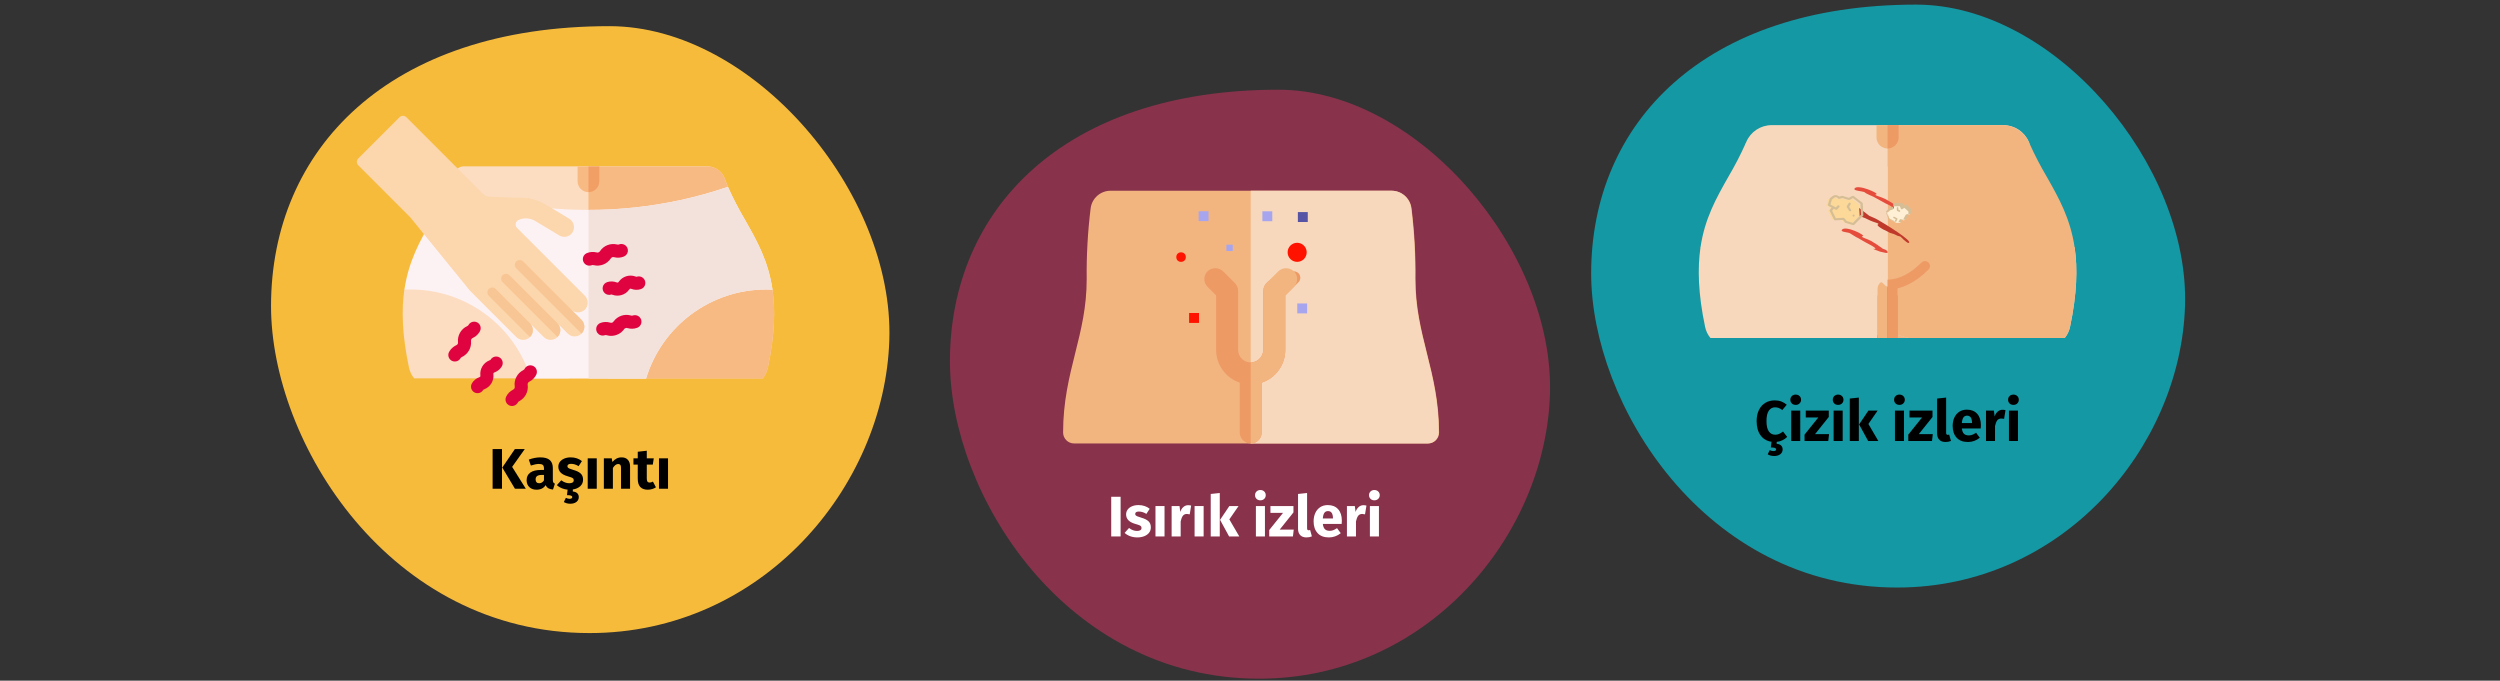 <?xml version="1.0" encoding="UTF-8"?>
<svg xmlns="http://www.w3.org/2000/svg" xmlns:xlink="http://www.w3.org/1999/xlink" width="786px" height="214px" viewBox="0 0 786 214" version="1.1">
  <rect x="0" y="0" width="786" height="214" fill="#333333" stroke="none"/>
  <title>filzlausbefall-symptome-tr</title>
  <g id="Page-1" stroke="none" stroke-width="1" fill="none" fill-rule="evenodd">
    <g id="vorlage" transform="translate(-123, -24324)">
      <g id="filzlausbefall-symptome-tr" transform="translate(123, 24324.853)">
        <rect id="Rectangle" x="0" y="0" width="786" height="212.526"></rect>
        <path d="M395.844,212.526 C448.354,212.526 485.835,168.111 487.306,123.167 C488.776,78.224 445.915,27.351 401.904,27.351 C334.418,27.351 298.658,65.013 298.658,112.764 C298.658,154.299 334.698,212.526 395.844,212.526 Z" id="Oval-Copy-4" fill="#88324C" fill-rule="nonzero"></path>
        <g id="Isırık-izleri" transform="translate(349.369, 153.208)" fill="#FFFFFF" fill-rule="nonzero">
          <polygon id="Path" points="2.952 2.124 2.952 14.598 0 14.598 0 2.124"></polygon>
          <path d="M8.586,4.734 C9.27,4.734 9.912,4.836 10.512,5.04 C11.112,5.244 11.64,5.532 12.096,5.904 L11.052,7.506 C10.272,7.014 9.486,6.768 8.694,6.768 C8.322,6.768 8.037,6.831 7.839,6.957 C7.641,7.083 7.542,7.26 7.542,7.488 C7.542,7.668 7.587,7.815 7.677,7.929 C7.767,8.043 7.95,8.16 8.226,8.28 C8.502,8.4 8.928,8.544 9.504,8.712 C10.5,9 11.241,9.375 11.727,9.837 C12.213,10.299 12.456,10.938 12.456,11.754 C12.456,12.402 12.27,12.963 11.898,13.437 C11.526,13.911 11.016,14.274 10.368,14.526 C9.72,14.778 9,14.904 8.208,14.904 C7.404,14.904 6.657,14.778 5.967,14.526 C5.277,14.274 4.692,13.926 4.212,13.482 L5.598,11.934 C6.402,12.558 7.248,12.87 8.136,12.87 C8.568,12.87 8.907,12.792 9.153,12.636 C9.399,12.48 9.522,12.258 9.522,11.97 C9.522,11.742 9.474,11.562 9.378,11.43 C9.282,11.298 9.096,11.175 8.82,11.061 C8.544,10.947 8.106,10.806 7.506,10.638 C6.558,10.362 5.85,9.978 5.382,9.486 C4.914,8.994 4.68,8.382 4.68,7.65 C4.68,7.098 4.839,6.603 5.157,6.165 C5.475,5.727 5.931,5.379 6.525,5.121 C7.119,4.863 7.806,4.734 8.586,4.734 Z" id="Path"></path>
          <polygon id="Path" points="16.758 5.04 16.758 14.598 13.914 14.598 13.914 5.04"></polygon>
          <path d="M24.174,4.77 C24.522,4.77 24.84,4.812 25.128,4.896 L24.678,7.65 C24.318,7.566 24.03,7.524 23.814,7.524 C23.25,7.524 22.821,7.719 22.527,8.109 C22.233,8.499 22.002,9.084 21.834,9.864 L21.834,14.598 L18.99,14.598 L18.99,5.04 L21.474,5.04 L21.708,6.894 C21.924,6.234 22.251,5.715 22.689,5.337 C23.127,4.959 23.622,4.77 24.174,4.77 Z" id="Path"></path>
          <polygon id="Path" points="29.052 5.04 29.052 14.598 26.208 14.598 26.208 5.04"></polygon>
          <path d="M34.128,0.936 L34.128,14.598 L31.284,14.598 L31.284,1.242 L34.128,0.936 Z M40.032,5.04 L37.134,9.234 L40.266,14.598 L37.062,14.598 L34.218,9.378 L37.134,5.04 L40.032,5.04 Z" id="Shape"></path>
          <path d="M48.33,5.04 L48.33,14.598 L45.486,14.598 L45.486,5.04 L48.33,5.04 Z M46.89,0 C47.382,0 47.787,0.153 48.105,0.459 C48.423,0.765 48.582,1.152 48.582,1.62 C48.582,2.088 48.423,2.475 48.105,2.781 C47.787,3.087 47.382,3.24 46.89,3.24 C46.398,3.24 45.996,3.087 45.684,2.781 C45.372,2.475 45.216,2.088 45.216,1.62 C45.216,1.152 45.372,0.765 45.684,0.459 C45.996,0.153 46.398,0 46.89,0 Z" id="Shape"></path>
          <polygon id="Path" points="57.294 5.04 57.294 7.038 52.974 12.438 57.384 12.438 57.132 14.598 49.68 14.598 49.68 12.582 54.018 7.182 50.058 7.182 50.058 5.04"></polygon>
          <path d="M61.362,14.904 C60.534,14.904 59.889,14.667 59.427,14.193 C58.965,13.719 58.734,13.044 58.734,12.168 L58.734,1.242 L61.578,0.936 L61.578,12.06 C61.578,12.456 61.74,12.654 62.064,12.654 C62.232,12.654 62.388,12.624 62.532,12.564 L63.09,14.58 C62.574,14.796 61.998,14.904 61.362,14.904 Z" id="Path"></path>
          <path d="M72.504,9.63 C72.504,10.026 72.486,10.368 72.45,10.656 L66.528,10.656 C66.624,11.46 66.852,12.024 67.212,12.348 C67.572,12.672 68.07,12.834 68.706,12.834 C69.09,12.834 69.462,12.765 69.822,12.627 C70.182,12.489 70.572,12.276 70.992,11.988 L72.162,13.572 C71.046,14.46 69.804,14.904 68.436,14.904 C66.888,14.904 65.7,14.448 64.872,13.536 C64.044,12.624 63.63,11.4 63.63,9.864 C63.63,8.892 63.804,8.019 64.152,7.245 C64.5,6.471 65.01,5.859 65.682,5.409 C66.354,4.959 67.158,4.734 68.094,4.734 C69.474,4.734 70.554,5.166 71.334,6.03 C72.114,6.894 72.504,8.094 72.504,9.63 Z M69.714,8.82 C69.69,7.356 69.174,6.624 68.166,6.624 C67.674,6.624 67.293,6.804 67.023,7.164 C66.753,7.524 66.588,8.118 66.528,8.946 L69.714,8.946 L69.714,8.82 Z" id="Shape"></path>
          <path d="M79.29,4.77 C79.638,4.77 79.956,4.812 80.244,4.896 L79.794,7.65 C79.434,7.566 79.146,7.524 78.93,7.524 C78.366,7.524 77.937,7.719 77.643,8.109 C77.349,8.499 77.118,9.084 76.95,9.864 L76.95,14.598 L74.106,14.598 L74.106,5.04 L76.59,5.04 L76.824,6.894 C77.04,6.234 77.367,5.715 77.805,5.337 C78.243,4.959 78.738,4.77 79.29,4.77 Z" id="Path"></path>
          <path d="M84.168,5.04 L84.168,14.598 L81.324,14.598 L81.324,5.04 L84.168,5.04 Z M82.728,0 C83.22,0 83.625,0.153 83.943,0.459 C84.261,0.765 84.42,1.152 84.42,1.62 C84.42,2.088 84.261,2.475 83.943,2.781 C83.625,3.087 83.22,3.24 82.728,3.24 C82.236,3.24 81.834,3.087 81.522,2.781 C81.21,2.475 81.054,2.088 81.054,1.62 C81.054,1.152 81.21,0.765 81.522,0.459 C81.834,0.153 82.236,0 82.728,0 Z" id="Shape"></path>
        </g>
        <path d="M596.447,183.869 C648.418,183.869 685.514,139.911 686.969,95.429 C688.425,50.947 646.004,0.597 602.445,0.597 C535.652,0.597 500.259,37.871 500.259,85.132 C500.259,126.24 535.929,183.869 596.447,183.869 Z" id="Oval-Copy-4-2" fill="#1398A4" fill-rule="nonzero"></path>
        <g id="Çizik-izleri" transform="translate(552.286, 123.208)" fill="#000000" fill-rule="nonzero">
          <path d="M6.3,15.462 C6.936,15.534 7.407,15.723 7.713,16.029 C8.019,16.335 8.172,16.74 8.172,17.244 C8.172,17.856 7.929,18.354 7.443,18.738 C6.957,19.122 6.306,19.314 5.49,19.314 C5.082,19.314 4.704,19.263 4.356,19.161 C4.008,19.059 3.714,18.93 3.474,18.774 L4.122,17.46 C4.53,17.664 4.914,17.766 5.274,17.766 C5.838,17.766 6.12,17.586 6.12,17.226 C6.12,17.01 5.988,16.854 5.724,16.758 C5.46,16.662 5.04,16.614 4.464,16.614 L4.68,14.832 C3.228,14.616 2.085,13.947 1.251,12.825 C0.417,11.703 0,10.206 0,8.334 C0,6.978 0.243,5.808 0.729,4.824 C1.215,3.84 1.887,3.093 2.745,2.583 C3.603,2.073 4.578,1.818 5.67,1.818 C6.45,1.818 7.143,1.932 7.749,2.16 C8.355,2.388 8.928,2.73 9.468,3.186 L8.064,4.86 C7.692,4.572 7.326,4.356 6.966,4.212 C6.606,4.068 6.222,3.996 5.814,3.996 C4.974,3.996 4.311,4.35 3.825,5.058 C3.339,5.766 3.096,6.858 3.096,8.334 C3.096,9.786 3.339,10.863 3.825,11.565 C4.311,12.267 4.986,12.618 5.85,12.618 C6.306,12.618 6.72,12.531 7.092,12.357 C7.464,12.183 7.866,11.934 8.298,11.61 L9.612,13.302 C9.204,13.71 8.718,14.055 8.154,14.337 C7.59,14.619 6.972,14.796 6.3,14.868 L6.3,15.462 Z" id="Path"></path>
          <path d="M13.716,5.04 L13.716,14.598 L10.872,14.598 L10.872,5.04 L13.716,5.04 Z M12.276,0 C12.768,0 13.173,0.153 13.491,0.459 C13.809,0.765 13.968,1.152 13.968,1.62 C13.968,2.088 13.809,2.475 13.491,2.781 C13.173,3.087 12.768,3.24 12.276,3.24 C11.784,3.24 11.382,3.087 11.07,2.781 C10.758,2.475 10.602,2.088 10.602,1.62 C10.602,1.152 10.758,0.765 11.07,0.459 C11.382,0.153 11.784,0 12.276,0 Z" id="Shape"></path>
          <polygon id="Path" points="22.68 5.04 22.68 7.038 18.36 12.438 22.77 12.438 22.518 14.598 15.066 14.598 15.066 12.582 19.404 7.182 15.444 7.182 15.444 5.04"></polygon>
          <path d="M27.054,5.04 L27.054,14.598 L24.21,14.598 L24.21,5.04 L27.054,5.04 Z M25.614,0 C26.106,0 26.511,0.153 26.829,0.459 C27.147,0.765 27.306,1.152 27.306,1.62 C27.306,2.088 27.147,2.475 26.829,2.781 C26.511,3.087 26.106,3.24 25.614,3.24 C25.122,3.24 24.72,3.087 24.408,2.781 C24.096,2.475 23.94,2.088 23.94,1.62 C23.94,1.152 24.096,0.765 24.408,0.459 C24.72,0.153 25.122,0 25.614,0 Z" id="Shape"></path>
          <path d="M32.13,0.936 L32.13,14.598 L29.286,14.598 L29.286,1.242 L32.13,0.936 Z M38.034,5.04 L35.136,9.234 L38.268,14.598 L35.064,14.598 L32.22,9.378 L35.136,5.04 L38.034,5.04 Z" id="Shape"></path>
          <path d="M46.332,5.04 L46.332,14.598 L43.488,14.598 L43.488,5.04 L46.332,5.04 Z M44.892,0 C45.384,0 45.789,0.153 46.107,0.459 C46.425,0.765 46.584,1.152 46.584,1.62 C46.584,2.088 46.425,2.475 46.107,2.781 C45.789,3.087 45.384,3.24 44.892,3.24 C44.4,3.24 43.998,3.087 43.686,2.781 C43.374,2.475 43.218,2.088 43.218,1.62 C43.218,1.152 43.374,0.765 43.686,0.459 C43.998,0.153 44.4,0 44.892,0 Z" id="Shape"></path>
          <polygon id="Path" points="55.296 5.04 55.296 7.038 50.976 12.438 55.386 12.438 55.134 14.598 47.682 14.598 47.682 12.582 52.02 7.182 48.06 7.182 48.06 5.04"></polygon>
          <path d="M59.364,14.904 C58.536,14.904 57.891,14.667 57.429,14.193 C56.967,13.719 56.736,13.044 56.736,12.168 L56.736,1.242 L59.58,0.936 L59.58,12.06 C59.58,12.456 59.742,12.654 60.066,12.654 C60.234,12.654 60.39,12.624 60.534,12.564 L61.092,14.58 C60.576,14.796 60,14.904 59.364,14.904 Z" id="Path"></path>
          <path d="M70.506,9.63 C70.506,10.026 70.488,10.368 70.452,10.656 L64.53,10.656 C64.626,11.46 64.854,12.024 65.214,12.348 C65.574,12.672 66.072,12.834 66.708,12.834 C67.092,12.834 67.464,12.765 67.824,12.627 C68.184,12.489 68.574,12.276 68.994,11.988 L70.164,13.572 C69.048,14.46 67.806,14.904 66.438,14.904 C64.89,14.904 63.702,14.448 62.874,13.536 C62.046,12.624 61.632,11.4 61.632,9.864 C61.632,8.892 61.806,8.019 62.154,7.245 C62.502,6.471 63.012,5.859 63.684,5.409 C64.356,4.959 65.16,4.734 66.096,4.734 C67.476,4.734 68.556,5.166 69.336,6.03 C70.116,6.894 70.506,8.094 70.506,9.63 Z M67.716,8.82 C67.692,7.356 67.176,6.624 66.168,6.624 C65.676,6.624 65.295,6.804 65.025,7.164 C64.755,7.524 64.59,8.118 64.53,8.946 L67.716,8.946 L67.716,8.82 Z" id="Shape"></path>
          <path d="M77.292,4.77 C77.64,4.77 77.958,4.812 78.246,4.896 L77.796,7.65 C77.436,7.566 77.148,7.524 76.932,7.524 C76.368,7.524 75.939,7.719 75.645,8.109 C75.351,8.499 75.12,9.084 74.952,9.864 L74.952,14.598 L72.108,14.598 L72.108,5.04 L74.592,5.04 L74.826,6.894 C75.042,6.234 75.369,5.715 75.807,5.337 C76.245,4.959 76.74,4.77 77.292,4.77 Z" id="Path"></path>
          <path d="M82.17,5.04 L82.17,14.598 L79.326,14.598 L79.326,5.04 L82.17,5.04 Z M80.73,0 C81.222,0 81.627,0.153 81.945,0.459 C82.263,0.765 82.422,1.152 82.422,1.62 C82.422,2.088 82.263,2.475 81.945,2.781 C81.627,3.087 81.222,3.24 80.73,3.24 C80.238,3.24 79.836,3.087 79.524,2.781 C79.212,2.475 79.056,2.088 79.056,1.62 C79.056,1.152 79.212,0.765 79.524,0.459 C79.836,0.153 80.238,0 80.73,0 Z" id="Shape"></path>
        </g>
        <g id="Group-6" transform="translate(334.239, 59.114)" fill-rule="nonzero">
          <path d="M118.21,76.026 C118.197,77.928 116.649,79.462 114.747,79.457 L3.463,79.457 C1.561,79.462 0.013,77.928 2.90318764e-15,76.026 C-0.004,66.312 1.937,58.548 3.814,51.043 C5.668,43.625 7.418,36.617 7.418,27.77 C7.332,20.313 7.75,12.859 8.67,5.459 C9.101,2.326 11.782,-0.006 14.944,8.18677672e-16 L103.266,8.18677672e-16 C106.428,-0.006 109.108,2.326 109.54,5.459 C110.46,12.859 110.878,20.314 110.791,27.77 C110.791,36.618 112.541,43.625 114.398,51.043 C116.273,58.548 118.214,66.312 118.21,76.026 Z" id="Path" fill="#F3B580"></path>
          <path d="M118.092,76.026 C118.079,77.928 116.531,79.462 114.629,79.457 L58.987,79.457 L58.987,0 L103.217,0 C106.341,-0.005 108.988,2.298 109.415,5.393 C110.341,12.815 110.762,20.291 110.675,27.77 C110.675,36.618 112.425,43.625 114.279,51.043 C116.155,58.548 118.096,66.312 118.092,76.026 Z" id="Path" fill="#F7D8BD"></path>
          <path d="M72.564,25.322 C69.464,25.49 66.515,26.712 64.204,28.785 L63.957,29.031 C63.308,29.681 62.943,30.562 62.943,31.481 L62.943,49.851 C62.978,51.929 61.444,53.701 59.383,53.964 C58.271,54.074 57.164,53.709 56.335,52.96 C55.506,52.21 55.033,51.145 55.032,50.027 L55.032,31.48 C55.032,30.562 54.667,29.681 54.018,29.032 L50.446,25.461 C49.137,24.097 46.995,23.981 45.546,25.194 C44.838,25.829 44.423,26.727 44.397,27.678 C44.372,28.628 44.738,29.548 45.41,30.22 L48.105,32.915 L48.105,50.028 C48.112,54.701 51.096,58.849 55.524,60.342 L55.524,75.903 C55.501,77.565 56.644,79.017 58.265,79.384 C59.288,79.6 60.353,79.344 61.166,78.686 C61.978,78.028 62.45,77.039 62.451,75.994 L62.451,60.341 C66.879,58.849 69.863,54.7 69.869,50.028 L69.869,32.915 L73.999,28.785 C74.58,28.205 74.753,27.332 74.439,26.574 C74.125,25.816 73.385,25.322 72.565,25.322 L72.564,25.322 Z" id="Path" fill="#ED9A65"></path>
          <path d="M72.429,25.194 C70.98,23.98 68.838,24.097 67.529,25.46 L63.957,29.032 C63.308,29.681 62.943,30.562 62.943,31.48 L62.943,50.027 C62.94,52.211 61.171,53.981 58.987,53.983 L58.987,79.457 C60.9,79.457 62.45,77.906 62.45,75.994 L62.45,60.341 C66.879,58.849 69.863,54.7 69.869,50.028 L69.869,32.915 L72.564,30.22 C73.237,29.548 73.603,28.628 73.577,27.678 C73.552,26.727 73.137,25.829 72.429,25.194 L72.429,25.194 Z" id="Path" fill="#F3B580"></path>
          <circle id="Oval" fill="#FF1300" cx="73.586" cy="19.363" r="3"></circle>
          <circle id="Oval-Copy" fill="#FF1300" cx="37.086" cy="20.863" r="1.5"></circle>
          <polygon id="Path" fill="#A8A5EF" points="51.339 16.96 53.339 16.96 53.339 18.96 51.339 18.96"></polygon>
          <polygon id="Path" fill="#A8A5EF" points="73.612 35.441 76.729 35.441 76.729 38.558 73.612 38.558"></polygon>
          <polygon id="Path-Copy-2" fill="#FF1300" points="39.612 38.441 42.729 38.441 42.729 41.558 39.612 41.558"></polygon>
          <polygon id="Path-Copy" fill="#A8A5EF" points="42.612 6.441 45.729 6.441 45.729 9.558 42.612 9.558"></polygon>
          <polygon id="Path" fill="#A8A5EF" points="62.651 6.467 65.768 6.467 65.768 9.584 62.651 9.584"></polygon>
          <polygon id="Path" fill="#5754A6" points="73.807 6.714 76.924 6.714 76.924 9.831 73.807 9.831"></polygon>
        </g>
        <g id="Group-5" transform="translate(534.089, 38.488)" fill-rule="nonzero">
          <g id="waist">
            <path d="M116.723,63.473 C116.45,64.742 115.876,65.927 115.048,66.927 L65.854,66.927 L62.504,66.043 L62.504,54.048 C62.515,53.174 62.172,52.333 61.554,51.716 C60.935,51.098 60.093,50.756 59.219,50.768 C57.545,50.851 56.226,52.229 56.217,53.906 L56.217,66.043 L52.867,66.927 L3.673,66.927 C2.843,65.929 2.27,64.743 2.004,63.472 C-0.2,53.027 -0.415,45.072 0.533,38.512 L15.078,21.018 L14.781,5.654 C14.835,5.53 14.888,5.406 14.941,5.281 C16.297,2.085 19.431,0.006 22.903,0.001 L95.814,0.001 C99.294,0.007 102.432,2.094 103.784,5.3 C103.834,5.418 103.884,5.536 103.935,5.654 L103.958,21.751 L118.183,38.512 C119.143,45.072 118.916,53.028 116.723,63.473 Z" id="Path" fill="#F7D8BD"></path>
            <path d="M59.365,50.76 C59.789,50.764 60.207,50.855 60.593,51.029 C60.206,50.86 59.788,50.772 59.365,50.77 L59.365,50.76 Z" id="Path" fill="#F3B580"></path>
            <path d="M61.355,51.48 C61.122,51.297 60.866,51.146 60.593,51.029 C60.867,51.143 61.124,51.295 61.355,51.48 L61.355,51.48 Z" id="Path" fill="#F3B580"></path>
            <path d="M116.725,63.47 C116.45,64.741 115.874,65.928 115.045,66.93 L65.855,66.93 L62.505,66.04 L62.505,53.9 C62.504,53.07 62.173,52.275 61.585,51.69 C61.516,51.618 61.443,51.551 61.365,51.49 C61.225,51.372 61.074,51.268 60.915,51.18 C60.843,51.13 60.766,51.09 60.685,51.06 C60.605,51.018 60.521,50.985 60.435,50.96 C60.351,50.921 60.264,50.891 60.175,50.87 C60.085,50.85 60.005,50.83 59.915,50.81 C59.839,50.795 59.762,50.785 59.685,50.78 C59.575,50.77 59.475,50.76 59.365,50.76 L59.365,0 L95.485,0 C99.161,0.015 102.476,2.217 103.915,5.6 L103.935,5.65 C105.568,9.285 107.401,12.827 109.425,16.26 C113.195,22.9 116.835,29.33 118.185,38.51 C119.145,45.07 118.915,53.03 116.725,63.47 Z" id="Path" fill="#F3B580"></path>
            <path d="M59.365,13.03 L59.365,50.76 C57.635,50.774 56.234,52.17 56.215,53.9 L56.215,66.93 L40.945,66.93 C38.755,59.708 34.571,53.25 28.875,48.3 C21.574,41.961 12.233,38.468 2.565,38.46 C1.895,38.46 1.215,38.47 0.535,38.51 C1.875,29.33 5.535,22.9 9.295,16.26 C11.323,12.829 13.155,9.287 14.785,5.65 C19.729,7.348 24.767,8.757 29.875,9.87 C39.563,11.98 49.45,13.039 59.365,13.03 L59.365,13.03 Z" id="Path" fill="#F7D8BD"></path>
            <polygon id="Path" fill="#F7D8BD" points="65.855 66.93 62.504 66.93 62.504 66.04"></polygon>
            <path d="M62.841,0.001 L62.841,3.874 C62.84,5.794 61.284,7.351 59.364,7.352 L59.358,7.352 C57.438,7.351 55.881,5.794 55.88,3.874 L55.88,0.001 L62.841,0.001 Z" id="Path" fill="#F3B580"></path>
            <path d="M62.841,0.001 L62.841,3.874 C62.84,5.794 61.284,7.351 59.364,7.352 L59.358,7.352 L59.358,0.001 L62.841,0.001 Z" id="Path" fill="#ED9A65"></path>
            <polygon id="Path" fill="#F3B580" points="65.855 66.93 62.504 66.93 62.504 66.04"></polygon>
          </g>
          <path d="M62.501,51.295 L62.501,66.927 L59.361,66.927 L59.361,50.764 C61.087,50.764 62.501,49.569 62.501,51.295 Z" id="Path" fill="#ED9A65"></path>
          <path d="M59.361,50.764 L59.361,66.927 L56.215,66.927 L56.215,51.401 C56.215,50.658 56.556,49.958 57.14,49.499 C57.71,48.924 58.491,50.764 59.361,50.764 Z" id="Path" fill="#F3B580"></path>
          <path d="M59.362,48.584 C62.927,48.522 66.516,46.711 70.04,43.187 C70.652,42.584 71.636,42.588 72.243,43.195 C72.851,43.803 72.854,44.787 72.251,45.399 C68.111,49.539 63.78,51.659 59.362,51.713" id="Path" fill="#ED9A65"></path>
          <g id="Group-4" transform="translate(38.995, 19.512)">
            <g id="scratch" transform="translate(2.919, 0)">
              <path d="M16.907,20.67 L15.1,20.263 C13.313,19.631 12.572,19.298 13.118,19.374 C14.176,19.524 13.483,18.962 12.301,18.296 C11.817,18.024 10.096,17.161 8.218,16 C8.126,16.081 5.679,14.524 5.679,14.524 C5.107,14.115 2.718,14.145 3.04,13.492 C3.891,11.741 10.868,15.212 9.638,15.413 C8.56,15.588 11.119,16.245 12.301,16.907 C13.572,17.66 14.806,18.484 15.998,19.374 C17.063,19.658 17.548,20.081 17.451,20.645 C17.448,20.665 17.266,20.673 16.907,20.67 Z" id="Shape" fill="#E64C3C"></path>
              <path d="M23.967,17.535 C23.744,17.556 22.998,16.966 22.415,16.427 C21.941,15.895 21.446,15.479 21.436,15.5 C20.335,15.177 21.116,15.56 19.56,14.786 C19.56,14.801 18.204,14.349 18.208,14.364 C17.859,14.235 16.076,13.161 16.49,13.508 C15.819,13.16 13.749,12.009 14.433,11.69 C15.162,11.351 13.122,11.149 11.281,10.14 C9.439,9.132 -0.754,6.055 0.045,4.449 C0.719,3.105 5.76,5.068 8.496,6.53 L11.716,9.017 C12.569,9.373 13.52,9.772 14.195,10.14 C16.033,11.149 26.158,17.328 23.967,17.535 Z" id="Shape" fill="#C03A2B"></path>
              <path d="M18.501,6.255 C19.597,6.391 17.85,5.619 16.627,5 C16.009,4.689 14.649,3.868 12.998,3 C12.998,3 10.327,1.892 10.319,1.629 C9.606,1.205 6.653,1.174 7.04,0.46 C7.922,-1.177 15.144,2.068 13.871,2.256 C12.754,2.423 15.403,3.034 16.627,3.657 C17.85,4.279 23.49,7.556 22.963,8.538 C22.261,9.835 22.261,8.196 20.998,7.666 C20.398,7.415 18.275,6.227 18.501,6.255 Z" id="Shape" fill="#E64C3C"></path>
            </g>
            <g id="Group-3" transform="translate(0, 0.715)">
              <path d="M10.089,10.114 L7.683,10.114 L6.66,9.443 L4.116,10.324 L1.979,8.128 L2.542,6.966 L0.958,6.683 L0.958,4.71 L1.541,3.9 C1.892,3.414 2.671,3.287 3.216,3.628 L3.305,3.685 L4.23,3.115 L6.444,3.115 L7.5,2.128 L10.702,3.306 L11.958,6.675 L10.089,10.114 Z" id="Path" fill="#FCD899" transform="translate(6.458, 6.226) rotate(17) translate(-6.458, -6.226) "></path>
              <path d="M13.112,6.398 L11.869,2.943 C11.836,2.853 11.76,2.779 11.66,2.741 L8.491,1.533 C8.34,1.475 8.163,1.508 8.053,1.614 L7.122,2.517 L5.101,2.517 C5.02,2.517 4.94,2.539 4.875,2.581 L4.179,3.025 C3.863,2.866 3.487,2.81 3.124,2.871 C2.702,2.941 2.334,3.164 2.114,3.481 L1.536,4.312 C1.501,4.363 1.482,4.421 1.482,4.48 L1.482,6.502 C1.482,6.657 1.607,6.79 1.782,6.822 L2.91,7.031 L2.521,7.863 C2.469,7.973 2.491,8.099 2.578,8.191 L4.693,10.442 C4.766,10.521 4.876,10.564 4.988,10.564 C5.037,10.564 5.086,10.555 5.134,10.538 L7.446,9.709 L8.284,10.278 C8.351,10.323 8.433,10.348 8.519,10.348 L10.9,10.348 C11.049,10.348 11.185,10.273 11.246,10.156 L13.096,6.629 C13.134,6.556 13.14,6.474 13.112,6.398 Z M10.655,9.694 L8.65,9.694 L7.741,9.076 C7.633,9.003 7.488,8.986 7.361,9.031 L5.104,9.84 L3.309,7.929 L3.664,7.169 L4.319,7.287 C4.345,7.292 4.371,7.294 4.397,7.294 C4.551,7.294 4.694,7.212 4.751,7.084 L5.165,6.151 C5.24,5.982 5.142,5.793 4.946,5.729 C4.75,5.664 4.53,5.749 4.456,5.917 L4.158,6.589 L2.242,6.238 L2.242,4.571 L2.765,3.817 C2.877,3.657 3.056,3.549 3.269,3.513 C3.482,3.477 3.695,3.519 3.869,3.632 L3.957,3.689 C4.091,3.777 4.276,3.777 4.412,3.691 L5.226,3.171 L7.292,3.171 C7.4,3.171 7.504,3.131 7.576,3.061 L8.437,2.228 L11.195,3.279 L12.344,6.473 L10.655,9.694 Z" id="Shape" fill="#D5BE96" transform="translate(7.306, 6.034) rotate(17) translate(-7.306, -6.034) "></path>
              <path d="M8.283,5.476 L8.51,4.548 C8.552,4.378 8.426,4.21 8.229,4.174 C8.032,4.138 7.839,4.247 7.797,4.417 L7.528,5.512 C7.503,5.617 7.54,5.725 7.627,5.801 L8.624,6.663 C8.695,6.725 8.788,6.755 8.881,6.755 C8.975,6.755 9.068,6.725 9.139,6.663 C9.281,6.54 9.281,6.34 9.139,6.217 L8.283,5.476 Z" id="Path" fill="#D5BE96" transform="translate(8.383, 5.461) rotate(17) translate(-8.383, -5.461) "></path>
              <path d="M9.681,7.903 C9.595,7.903 9.512,7.937 9.452,7.997 C9.392,8.058 9.357,8.141 9.357,8.226 C9.357,8.311 9.392,8.395 9.452,8.455 C9.512,8.515 9.595,8.55 9.681,8.55 C9.766,8.55 9.849,8.515 9.909,8.455 C9.969,8.395 10.004,8.311 10.004,8.226 C10.004,8.141 9.969,8.058 9.909,7.997 C9.849,7.937 9.766,7.903 9.681,7.903 Z" id="Path" fill="#D5BE96" transform="translate(9.681, 8.226) rotate(17) translate(-9.681, -8.226) "></path>
            </g>
            <path d="M20.256,8.084 L21.303,7.039 L22.377,6.668 L22.37,5.608 L24.781,5.608 L25.144,6.605 L25.982,6.045 L27.374,7.435 L27.374,8.512 L26.563,8.695 L25.761,10.269 C25.698,10.393 25.555,10.454 25.422,10.415 L24.791,10.232 L24.311,11.216 L23.128,11.216 L21.02,10.017 L20.256,8.084 Z" id="Path" fill="#FFEFD5"></path>
            <path d="M25.54,10.201 C25.795,10.271 26.068,10.16 26.189,9.939 L26.981,8.482 L27.722,8.326 C27.836,8.302 27.916,8.208 27.916,8.099 L27.916,7.036 C27.916,6.974 27.89,6.915 27.843,6.872 L26.376,5.499 C26.292,5.421 26.16,5.409 26.062,5.47 L25.443,5.858 L25.168,5.153 C25.133,5.061 25.039,5 24.935,5 L22.392,5 C22.326,5 22.263,5.025 22.216,5.069 C22.169,5.113 22.143,5.172 22.144,5.234 L22.15,6.114 L21.187,6.425 C21.152,6.436 21.119,6.455 21.093,6.48 L19.989,7.512 C19.919,7.577 19.897,7.676 19.934,7.762 L20.738,9.67 C20.759,9.719 20.797,9.761 20.847,9.787 L23.069,10.97 C23.106,10.989 23.149,11 23.192,11 L24.439,11 C24.534,11 24.621,10.949 24.662,10.869 L25.076,10.075 L25.54,10.201 Z M24.204,10.171 L23.764,11 L23.004,11 L23.472,10.047 C23.525,9.938 23.478,9.809 23.364,9.752 L22.487,9.308 C22.366,9.247 22.214,9.287 22.147,9.398 C22.081,9.509 22.125,9.649 22.246,9.71 L22.921,10.051 L22.512,10.885 L20.633,9.903 L19.916,8.237 L20.869,7.363 L21.953,7.02 C22.054,6.988 22.122,6.9 22.121,6.801 L22.115,6 L24.243,6 L24.568,6.82 C24.595,6.886 24.653,6.938 24.726,6.959 C24.799,6.981 24.879,6.971 24.943,6.932 L25.659,6.491 L26.916,7.644 L26.916,8.414 L26.252,8.552 C26.179,8.567 26.118,8.611 26.084,8.672 L25.234,10.204 C25.222,10.226 25.194,10.237 25.168,10.23 L24.499,10.051 C24.382,10.02 24.257,10.071 24.204,10.171 Z" id="Shape" fill="#D5BE96"></path>
            <path d="M24.203,7.253 L23.758,7.056 L23.758,6.52 C23.758,6.374 23.65,6.255 23.517,6.255 C23.384,6.255 23.276,6.374 23.276,6.52 L23.276,7.236 C23.276,7.345 23.336,7.442 23.427,7.482 L24.024,7.746 C24.054,7.759 24.084,7.765 24.114,7.765 C24.209,7.765 24.3,7.702 24.337,7.598 C24.387,7.462 24.327,7.307 24.203,7.253 Z" id="Path" fill="#D5BE96"></path>
          </g>
        </g>
        <path d="M185.357,198.183 C239.465,198.183 278.087,152.417 279.602,106.105 C281.118,59.794 236.952,7.373 191.601,7.373 C122.061,7.373 85.213,46.181 85.213,95.385 C85.213,138.184 122.35,198.183 185.357,198.183 Z" id="Oval-Copy-4-3" fill="#F7BB3C" fill-rule="nonzero"></path>
        <g id="Kaşıntı" transform="translate(154.877, 140.332)" fill="#000000" fill-rule="nonzero">
          <path d="M2.952,0 L2.952,12.474 L5.68434189e-14,12.474 L5.68434189e-14,0 L2.952,0 Z M10.116,0 L6.138,5.598 L10.44,12.474 L7.02,12.474 L3.042,5.814 L7.002,0 L10.116,0 Z" id="Shape"></path>
          <path d="M18.936,9.702 C18.936,10.062 18.987,10.326 19.089,10.494 C19.191,10.662 19.356,10.788 19.584,10.872 L18.99,12.726 C18.402,12.678 17.922,12.549 17.55,12.339 C17.178,12.129 16.89,11.796 16.686,11.34 C16.062,12.3 15.102,12.78 13.806,12.78 C12.858,12.78 12.102,12.504 11.538,11.952 C10.974,11.4 10.692,10.68 10.692,9.792 C10.692,8.748 11.076,7.95 11.844,7.398 C12.612,6.846 13.722,6.57 15.174,6.57 L16.146,6.57 L16.146,6.156 C16.146,5.592 16.026,5.205 15.786,4.995 C15.546,4.785 15.126,4.68 14.526,4.68 C14.214,4.68 13.836,4.725 13.392,4.815 C12.948,4.905 12.492,5.028 12.024,5.184 L11.376,3.312 C11.976,3.084 12.591,2.91 13.221,2.79 C13.851,2.67 14.436,2.61 14.976,2.61 C16.344,2.61 17.346,2.892 17.982,3.456 C18.618,4.02 18.936,4.866 18.936,5.994 L18.936,9.702 Z M14.634,10.746 C15.282,10.746 15.786,10.44 16.146,9.828 L16.146,8.136 L15.444,8.136 C14.796,8.136 14.313,8.25 13.995,8.478 C13.677,8.706 13.518,9.06 13.518,9.54 C13.518,9.924 13.617,10.221 13.815,10.431 C14.013,10.641 14.286,10.746 14.634,10.746 Z" id="Shape"></path>
          <path d="M28.44,9.63 C28.44,10.458 28.143,11.142 27.549,11.682 C26.955,12.222 26.178,12.564 25.218,12.708 L25.218,13.338 C25.854,13.41 26.325,13.599 26.631,13.905 C26.937,14.211 27.09,14.616 27.09,15.12 C27.09,15.732 26.847,16.23 26.361,16.614 C25.875,16.998 25.224,17.19 24.408,17.19 C24,17.19 23.622,17.139 23.274,17.037 C22.926,16.935 22.632,16.806 22.392,16.65 L23.04,15.336 C23.448,15.54 23.832,15.642 24.192,15.642 C24.756,15.642 25.038,15.462 25.038,15.102 C25.038,14.886 24.906,14.73 24.642,14.634 C24.378,14.538 23.958,14.49 23.382,14.49 L23.58,12.762 C22.908,12.702 22.284,12.549 21.708,12.303 C21.132,12.057 20.628,11.742 20.196,11.358 L21.582,9.81 C22.386,10.434 23.232,10.746 24.12,10.746 C24.552,10.746 24.891,10.668 25.137,10.512 C25.383,10.356 25.506,10.134 25.506,9.846 C25.506,9.618 25.458,9.438 25.362,9.306 C25.266,9.174 25.08,9.051 24.804,8.937 C24.528,8.823 24.09,8.682 23.49,8.514 C22.542,8.238 21.834,7.854 21.366,7.362 C20.898,6.87 20.664,6.258 20.664,5.526 C20.664,4.974 20.823,4.479 21.141,4.041 C21.459,3.603 21.915,3.255 22.509,2.997 C23.103,2.739 23.79,2.61 24.57,2.61 C25.254,2.61 25.896,2.712 26.496,2.916 C27.096,3.12 27.624,3.408 28.08,3.78 L27.036,5.382 C26.256,4.89 25.47,4.644 24.678,4.644 C24.306,4.644 24.021,4.707 23.823,4.833 C23.625,4.959 23.526,5.136 23.526,5.364 C23.526,5.544 23.571,5.691 23.661,5.805 C23.751,5.919 23.934,6.036 24.21,6.156 C24.486,6.276 24.912,6.42 25.488,6.588 C26.484,6.876 27.225,7.251 27.711,7.713 C28.197,8.175 28.44,8.814 28.44,9.63 Z" id="Path"></path>
          <polygon id="Path" points="32.742 2.916 32.742 12.474 29.898 12.474 29.898 2.916"></polygon>
          <path d="M40.572,2.61 C41.4,2.61 42.048,2.862 42.516,3.366 C42.984,3.87 43.218,4.578 43.218,5.49 L43.218,12.474 L40.374,12.474 L40.374,5.976 C40.374,5.496 40.299,5.163 40.149,4.977 C39.999,4.791 39.774,4.698 39.474,4.698 C38.898,4.698 38.346,5.112 37.818,5.94 L37.818,12.474 L34.974,12.474 L34.974,2.916 L37.458,2.916 L37.656,4.05 C38.064,3.57 38.505,3.21 38.979,2.97 C39.453,2.73 39.984,2.61 40.572,2.61 Z" id="Path"></path>
          <path d="M51.354,12.024 C51.006,12.264 50.601,12.45 50.139,12.582 C49.677,12.714 49.218,12.78 48.762,12.78 C46.674,12.768 45.63,11.616 45.63,9.324 L45.63,4.896 L44.28,4.896 L44.28,2.916 L45.63,2.916 L45.63,0.846 L48.474,0.522 L48.474,2.916 L50.67,2.916 L50.364,4.896 L48.474,4.896 L48.474,9.288 C48.474,9.732 48.546,10.05 48.69,10.242 C48.834,10.434 49.062,10.53 49.374,10.53 C49.698,10.53 50.04,10.428 50.4,10.224 L51.354,12.024 Z" id="Path"></path>
          <polygon id="Path" points="55.152 2.916 55.152 12.474 52.308 12.474 52.308 2.916"></polygon>
        </g>
        <g id="Group-18-2" transform="translate(126.607, 51.443)" fill-rule="nonzero">
          <g id="waist-2">
            <path d="M114.809,63.256 C114.545,64.506 113.983,65.673 113.169,66.657 L64.778,66.657 L58.39,64.977 L52.006,66.657 L3.615,66.657 C2.8,65.674 2.237,64.507 1.975,63.256 C-0.195,52.988 -0.411,45.156 0.527,38.708 L14.833,21.501 L14.545,6.388 C14.986,5.371 15.616,3.639 16.111,2.234 C16.583,0.895 17.848,-0.001 19.268,-2.66453526e-15 L95.707,-2.66453526e-15 C98.193,-0.001 100.414,1.552 101.266,3.887 C101.61,4.831 101.959,5.75 102.234,6.388 L102.264,22.228 L116.252,38.708 C117.191,45.157 116.973,52.987 114.809,63.256 Z" id="Path" fill="#FCDDC2"></path>
            <path d="M114.824,63.317 C114.561,64.566 113.998,65.734 113.184,66.718 L64.793,66.718 L58.405,65.038 L58.405,0.06 L95.983,0.06 C98.32,0.061 100.406,1.526 101.2,3.723 C101.57,4.744 101.954,5.76 102.25,6.449 L102.28,22.288 L116.268,38.768 C117.206,45.217 116.989,53.048 114.824,63.317 Z" id="Path" fill="#F8BA83"></path>
            <path d="M116.267,38.766 C115.602,38.732 114.937,38.716 114.272,38.716 C96.895,38.72 81.566,50.089 76.518,66.716 L40.293,66.716 C35.249,50.087 19.918,38.717 2.54,38.716 C1.875,38.716 1.21,38.732 0.545,38.766 C1.867,29.743 5.456,23.414 9.163,16.874 C11.154,13.501 12.956,10.02 14.56,6.447 C19.424,8.115 24.381,9.5 29.405,10.594 C38.932,12.67 48.655,13.712 58.406,13.702 C68.158,13.712 77.882,12.67 87.411,10.594 C92.434,9.5 97.389,8.115 102.252,6.447 C103.856,10.02 105.658,13.501 107.648,16.874 C111.36,23.414 114.945,29.743 116.267,38.766 Z" id="Path" fill="#FDF2F3"></path>
            <path d="M61.826,0.06 L61.826,4.697 C61.826,6.587 60.295,8.119 58.405,8.119 C56.516,8.119 54.984,6.587 54.984,4.697 L54.984,0.06 L61.826,0.06 Z" id="Path" fill="#F8BA83"></path>
            <path d="M61.826,0.06 L61.826,4.697 C61.827,5.605 61.467,6.476 60.825,7.118 C60.183,7.759 59.313,8.12 58.405,8.119 L58.405,0.06 L61.826,0.06 Z" id="Path" fill="#F29F65"></path>
            <path d="M116.267,38.766 C115.602,38.732 114.937,38.716 114.272,38.716 C96.895,38.72 81.566,50.089 76.518,66.716 L58.406,66.716 L58.406,13.702 C68.158,13.712 77.882,12.67 87.411,10.595 C92.434,9.5 97.389,8.115 102.252,6.447 C103.856,10.02 105.658,13.501 107.648,16.874 C111.36,23.414 114.945,29.743 116.267,38.766 Z" id="Path" fill="#F3E2DC"></path>
          </g>
        </g>
        <path d="M162.189,104.981 L147.753,90.545 L128.954,67.428 L112.651,51.124 C112.364,50.838 112.203,50.449 112.203,50.044 C112.203,49.639 112.364,49.251 112.651,48.964 L125.607,36.008 C126.204,35.412 127.171,35.412 127.767,36.008 L151.856,60.097 C152.405,60.651 153.149,60.969 153.929,60.982 C155.711,61.036 158.896,61.198 162.524,61.327 C165.682,61.089 168.835,61.837 171.55,63.466 L178.881,67.86 C180.213,68.621 180.802,70.231 180.274,71.672 C179.947,72.507 179.27,73.156 178.421,73.447 C177.573,73.738 176.639,73.642 175.868,73.183 L168.408,68.703 C166.795,67.67 164.769,67.52 163.02,68.303 C162.557,68.509 162.225,68.929 162.132,69.428 C162.039,69.926 162.198,70.438 162.556,70.797 L183.784,92.025 C184.902,93.082 185.098,94.791 184.247,96.074 C183.728,96.809 182.911,97.278 182.014,97.355 C181.117,97.432 180.231,97.11 179.594,96.474 L182.704,99.583 C183.331,100.144 183.699,100.938 183.724,101.779 C183.748,102.62 183.427,103.434 182.834,104.031 C181.639,105.219 179.709,105.219 178.515,104.031 L175.276,100.792 C176.463,101.987 176.463,103.916 175.276,105.111 C174.679,105.704 173.865,106.026 173.024,106.001 C172.183,105.977 171.389,105.608 170.827,104.981 L166.638,100.792 C167.826,101.987 167.826,103.917 166.638,105.111 C166.041,105.704 165.227,106.026 164.386,106.002 C163.545,105.977 162.751,105.608 162.19,104.981 L162.189,104.981 Z" id="Path" fill="#FCD6AC" fill-rule="nonzero"></path>
        <path d="M182.833,104.031 L162.318,83.516 C161.929,83.131 161.776,82.567 161.917,82.038 C162.058,81.509 162.471,81.096 163,80.955 C163.529,80.815 164.093,80.968 164.477,81.357 L182.703,99.583 C183.33,100.144 183.699,100.938 183.723,101.779 C183.748,102.62 183.426,103.434 182.833,104.031 L182.833,104.031 Z" id="Path" fill="#F8C694" fill-rule="nonzero"></path>
        <path d="M175.275,105.11 L157.999,87.835 C157.613,87.449 157.463,86.887 157.604,86.36 C157.745,85.833 158.157,85.421 158.684,85.28 C159.211,85.138 159.773,85.289 160.159,85.675 L175.276,100.791 C176.463,101.986 176.463,103.915 175.276,105.11 L175.275,105.11 Z" id="Path" fill="#F8C694" fill-rule="nonzero"></path>
        <path d="M166.637,105.111 L153.68,92.154 C153.294,91.768 153.143,91.206 153.285,90.679 C153.426,90.152 153.838,89.74 154.365,89.599 C154.892,89.458 155.454,89.608 155.84,89.994 L166.637,100.791 C167.825,101.986 167.825,103.916 166.637,105.111 L166.637,105.111 Z" id="Path" fill="#F8C694" fill-rule="nonzero"></path>
        <path d="M185.001,82.652 C184.079,82.516 183.364,81.776 183.26,80.849 C183.156,79.923 183.689,79.043 184.558,78.706 C185.499,78.329 186.534,78.257 187.518,78.499 C187.91,78.579 187.933,78.584 188.178,78.49 C188.422,78.395 188.437,78.375 188.674,78.052 C189.844,76.344 191.944,75.529 193.96,76.002 C194.353,76.082 194.376,76.086 194.621,75.991 C195.305,75.726 196.079,75.846 196.65,76.306 C197.222,76.766 197.505,77.495 197.393,78.22 C197.28,78.945 196.79,79.555 196.106,79.82 C195.166,80.201 194.129,80.274 193.146,80.027 C192.752,79.947 192.729,79.943 192.484,80.038 C192.239,80.133 192.225,80.152 191.988,80.476 C190.818,82.184 188.718,82.998 186.702,82.525 C186.311,82.445 186.287,82.44 186.042,82.534 C185.711,82.663 185.353,82.703 185.001,82.651 L185.001,82.652 Z" id="Path" fill="#DF0440" fill-rule="nonzero"></path>
        <path d="M193.321,104.603 C192.497,104.808 191.634,104.792 190.818,104.557 C190.435,104.463 190.412,104.457 190.168,104.541 C189.473,104.785 188.701,104.639 188.144,104.157 C187.587,103.674 187.33,102.931 187.473,102.208 C187.615,101.485 188.133,100.894 188.831,100.658 C189.785,100.318 190.821,100.287 191.794,100.568 C192.179,100.662 192.202,100.668 192.444,100.584 C192.686,100.5 192.702,100.481 192.948,100.17 C194.179,98.507 196.308,97.774 198.302,98.327 C198.687,98.421 198.71,98.427 198.954,98.342 C200.026,97.973 201.195,98.543 201.564,99.615 C201.933,100.688 201.363,101.856 200.291,102.225 C199.337,102.565 198.301,102.597 197.328,102.316 C196.942,102.222 196.92,102.216 196.676,102.3 C196.431,102.385 196.417,102.403 196.172,102.714 C195.578,103.535 194.742,104.148 193.781,104.467 C193.622,104.522 193.469,104.567 193.321,104.604 L193.321,104.603 Z" id="Path" fill="#DF0440" fill-rule="nonzero"></path>
        <path d="M201.944,89.834 C201.788,89.932 201.62,90.01 201.443,90.064 C200.494,90.366 199.471,90.337 198.54,89.982 C198.445,89.948 198.348,89.919 198.249,89.897 C198.208,89.894 198.211,89.897 198.122,89.925 C198.079,89.936 198.038,89.952 198,89.973 C197.931,90.047 197.866,90.126 197.807,90.207 C196.616,91.868 194.463,92.528 192.547,91.82 C192.452,91.786 192.354,91.757 192.256,91.734 C192.214,91.731 192.219,91.736 192.13,91.763 C191.427,91.983 190.66,91.809 190.121,91.309 C189.581,90.808 189.35,90.057 189.517,89.339 C189.683,88.622 190.221,88.049 190.926,87.837 C191.875,87.535 192.898,87.564 193.828,87.919 C193.924,87.953 194.021,87.981 194.119,88.004 C194.161,88.007 194.156,88.003 194.245,87.976 C194.288,87.965 194.329,87.949 194.367,87.928 C194.436,87.854 194.5,87.776 194.56,87.694 C195.751,86.033 197.904,85.373 199.821,86.08 C199.917,86.115 200.014,86.143 200.113,86.166 C200.154,86.169 200.15,86.165 200.24,86.137 C201.222,85.836 202.276,86.308 202.707,87.241 C203.137,88.174 202.811,89.282 201.944,89.834 L201.944,89.834 Z" id="Path" fill="#DF0440" fill-rule="nonzero"></path>
        <path d="M165.63,114.339 C166.412,113.832 167.438,113.915 168.128,114.542 C168.818,115.169 168.999,116.181 168.569,117.009 C168.112,117.913 167.382,118.651 166.483,119.119 C166.136,119.318 166.115,119.33 165.995,119.562 C165.874,119.794 165.875,119.819 165.911,120.218 C166.161,122.274 165.122,124.272 163.296,125.249 C162.948,125.449 162.927,125.461 162.806,125.694 C162.282,126.7 161.043,127.091 160.037,126.568 C159.03,126.045 158.639,124.805 159.162,123.799 C159.616,122.892 160.347,122.153 161.248,121.689 C161.596,121.489 161.616,121.477 161.738,121.244 C161.86,121.01 161.857,120.987 161.821,120.587 C161.684,119.582 161.87,118.56 162.351,117.667 C162.808,116.762 163.538,116.024 164.438,115.557 C164.784,115.358 164.805,115.346 164.926,115.114 C165.09,114.798 165.332,114.531 165.631,114.338 L165.63,114.339 Z" id="Path" fill="#DF0440" fill-rule="nonzero"></path>
        <path d="M144.884,103.352 C145.368,102.654 146.026,102.096 146.794,101.734 C147.144,101.551 147.165,101.54 147.293,101.317 C147.653,100.675 148.33,100.275 149.067,100.269 C149.803,100.263 150.486,100.652 150.857,101.289 C151.227,101.925 151.229,102.711 150.861,103.349 C150.37,104.234 149.612,104.942 148.696,105.373 C148.345,105.557 148.324,105.568 148.197,105.791 C148.071,106.014 148.071,106.039 148.092,106.434 C148.267,108.497 147.153,110.453 145.29,111.355 C144.939,111.539 144.918,111.55 144.79,111.774 C144.229,112.759 142.975,113.103 141.989,112.542 C141.004,111.98 140.66,110.727 141.221,109.741 C141.713,108.856 142.47,108.148 143.386,107.716 C143.738,107.532 143.758,107.522 143.886,107.297 C144.014,107.073 144.013,107.05 143.991,106.654 C143.895,105.646 144.118,104.633 144.629,103.758 C144.712,103.613 144.797,103.477 144.884,103.352 L144.884,103.352 Z" id="Path" fill="#DF0440" fill-rule="nonzero"></path>
        <path d="M148.166,120.137 C148.217,119.96 148.292,119.79 148.389,119.633 C148.902,118.78 149.689,118.126 150.622,117.777 C150.717,117.74 150.809,117.697 150.898,117.649 C150.93,117.624 150.925,117.624 150.975,117.543 C150.999,117.507 151.019,117.468 151.035,117.427 C151.037,117.326 151.034,117.225 151.025,117.124 C150.822,115.091 152.003,113.173 153.91,112.438 C154.004,112.401 154.095,112.358 154.185,112.31 C154.218,112.286 154.212,112.285 154.26,112.206 C154.857,111.246 156.118,110.949 157.08,111.542 C158.043,112.134 158.346,113.393 157.757,114.359 C157.244,115.212 156.457,115.866 155.524,116.214 C155.43,116.251 155.338,116.294 155.249,116.342 C155.216,116.367 155.222,116.368 155.173,116.447 C155.148,116.483 155.128,116.522 155.113,116.563 C155.111,116.664 155.114,116.765 155.123,116.866 C155.326,118.9 154.145,120.818 152.238,121.552 C152.144,121.59 152.052,121.633 151.963,121.681 C151.93,121.706 151.935,121.706 151.886,121.786 C151.348,122.662 150.244,123.004 149.305,122.588 C148.365,122.171 147.878,121.123 148.166,120.136 L148.166,120.137 Z" id="Path" fill="#DF0440" fill-rule="nonzero"></path>
      </g>
    </g>
  </g>
</svg>
